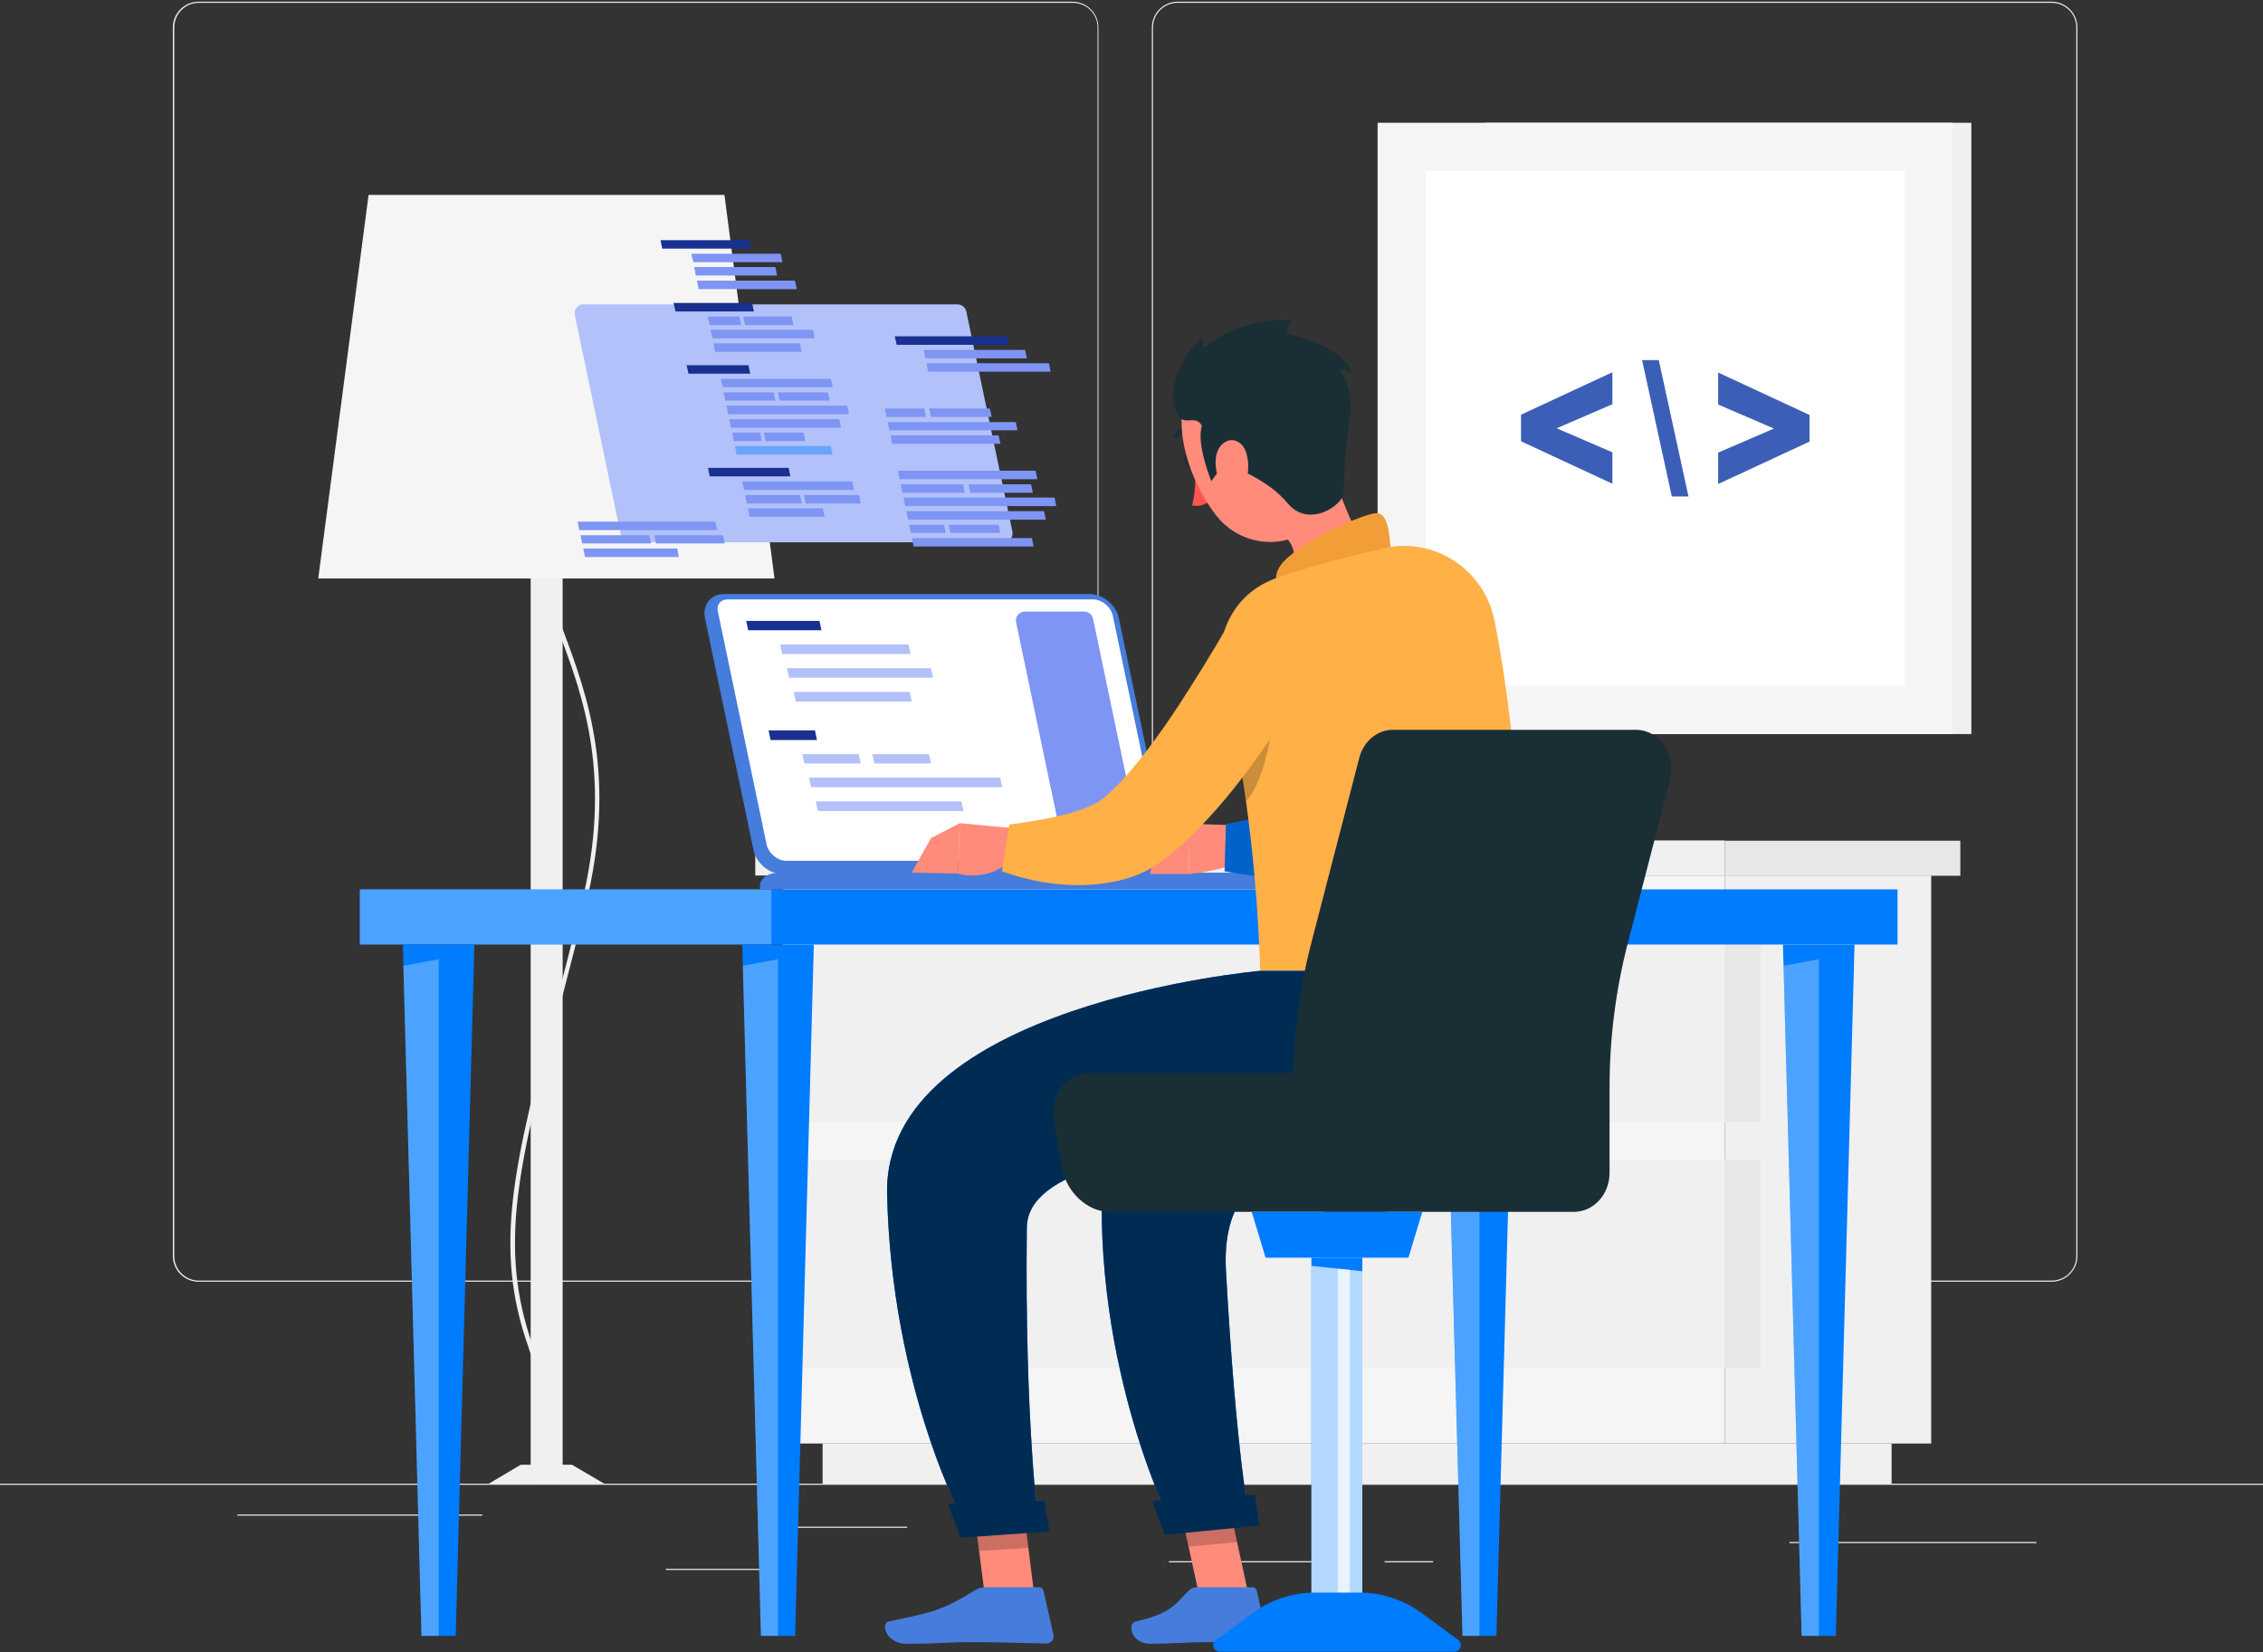 <svg width="800" height="584" viewBox="0 0 800 584" fill="none" xmlns="http://www.w3.org/2000/svg">
<rect x="0" y="0" width="800" height="584" fill="#333333" stroke="none"/>
<g clip-path="url(#clip0_1_2)">
<path d="M800 524.5H0V524.9H800V524.5Z" fill="#ECECEC"/>
<path d="M379.2 453.1H70.2C65.2 453.1 61.1 449 61.1 444V9.7C61.1 4.7 65.2 0.6 70.2 0.6H379.2C384.2 0.6 388.3 4.7 388.3 9.7V444C388.4 449 384.3 453.1 379.2 453.1ZM70.3 1C65.5 1 61.6 4.9 61.6 9.7V444C61.6 448.8 65.5 452.7 70.3 452.7H379.3C384.1 452.7 388 448.8 388 444V9.7C388 4.9 384.1 1 379.3 1H70.3Z" fill="#ECECEC"/>
<path d="M725.3 453.1H416.3C411.3 453.1 407.2 449 407.2 444V9.7C407.2 4.7 411.3 0.6 416.3 0.6H725.3C730.3 0.6 734.4 4.7 734.4 9.7V444C734.4 449 730.3 453.1 725.3 453.1ZM416.3 1C411.5 1 407.6 4.9 407.6 9.7V444C407.6 448.8 411.5 452.7 416.3 452.7H725.3C730.1 452.7 734 448.8 734 444V9.7C734 4.9 730.1 1 725.3 1H416.3Z" fill="#ECECEC"/>
<path d="M320.7 539.7H279.1V540.1H320.7V539.7Z" fill="#ECECEC"/>
<path d="M170.5 535.4H83.9V535.8H170.5V535.4Z" fill="#ECECEC"/>
<path d="M277.5 554.6H235.4V555H277.5V554.6Z" fill="#ECECEC"/>
<path d="M475.3 551.9H413.2V552.3H475.3V551.9Z" fill="#ECECEC"/>
<path d="M506.6 551.9H489.5V552.3H506.6V551.9Z" fill="#ECECEC"/>
<path d="M719.9 545.1H632.6V545.5H719.9V545.1Z" fill="#ECECEC"/>
<path d="M682.7 309.5H609.7V510.3H682.7V309.5Z" fill="#F0F0F0"/>
<path d="M668.7 510.3H290.8V524.5H668.7V510.3Z" fill="#F0F0F0"/>
<path d="M609.7 309.5H276.8V510.3H609.7V309.5Z" fill="#F5F5F5"/>
<path d="M611 323.1H276.8V396.6H611V323.1Z" fill="#F0F0F0"/>
<path d="M611 410H276.8V483.5H611V410Z" fill="#F0F0F0"/>
<path d="M622.3 323.1H609.7V396.6H622.3V323.1Z" fill="#E7E7E7"/>
<path d="M622.3 410H609.7V483.5H622.3V410Z" fill="#E7E7E7"/>
<path d="M609.7 297.1H267V309.5H609.7V297.1Z" fill="#F0F0F0"/>
<path d="M693 297.2H609.7V309.6H693V297.2Z" fill="#E7E7E7"/>
<path d="M696.9 43.4H525V259.5H696.9V43.4Z" fill="#F0F0F0"/>
<path d="M690.3 43.4H487V259.5H690.3V43.4Z" fill="#F5F5F5"/>
<path d="M673.3 60.4H504.1V242.4H673.3V60.4Z" fill="white"/>
<path d="M607.4 171.1L639.7 156.1V146.7L607.4 131.7V143L627.1 151.5L607.4 160V171.1Z" fill="#3B5FB7"/>
<path d="M586.4 127.3H580.5L591 175.5H596.9L586.4 127.3Z" fill="#3B5FB7"/>
<path d="M570 159.9L550.3 151.4L570 142.9V131.6L537.7 146.6V156L570 171V159.9Z" fill="#3B5FB7"/>
<path d="M198.9 157.8H187.6V524.5H198.9V157.8Z" fill="#F0F0F0"/>
<path d="M185.2 521.9L184.9 520.3C185 520.3 188 519.6 190.2 515.6C193.1 510.4 194.9 499.4 186.8 476.2C174.2 440.5 181.7 411.7 196.7 354.3C199.3 344.3 202.2 333 205.3 320.7C216.8 274.8 206.2 246.4 197.6 223.5C191 205.8 185.8 191.7 192.4 175.5L193.9 176.1C187.5 191.8 192.6 205.5 199.1 222.9C207.7 246 218.4 274.7 206.8 321C203.7 333.2 200.8 344.6 198.2 354.6C183.4 411.7 175.9 440.3 188.3 475.6C196.7 499.4 194.7 510.9 191.6 516.4C188.9 521.2 185.4 521.9 185.2 521.9Z" fill="#F0F0F0"/>
<path d="M172.8 524.5H213.6L202.2 517.8H184.1L172.8 524.5Z" fill="#F0F0F0"/>
<path d="M112.5 204.5H273.8L256.1 68.9H130.3L112.5 204.5Z" fill="#F5F5F5"/>
<path d="M670.8 314.4H127.2V333.9H670.8V314.4Z" fill="#007CFF"/>
<path opacity="0.3" d="M272.7 314.4H127.2V333.9H272.7V314.4Z" fill="white"/>
<path d="M275 333.9H262.4L269 578.3H275H281.1L287.7 333.9H275Z" fill="#007CFF"/>
<path opacity="0.3" d="M269 578.3H275V339.1L262.6 341.4L269 578.3Z" fill="white"/>
<path d="M155.1 333.9H142.4L149 578.3H155.1H161.1L167.7 333.9H155.1Z" fill="#007CFF"/>
<path opacity="0.3" d="M149 578.3H155.1V339.1L142.6 341.4L149 578.3Z" fill="white"/>
<path d="M643 333.9H630.3L636.9 578.3H643H649L655.6 333.9H643Z" fill="#007CFF"/>
<path opacity="0.3" d="M636.9 578.3H643V339.1L630.5 341.4L636.9 578.3Z" fill="white"/>
<path d="M523 333.9H510.3L517 578.3H523H529L535.7 333.9H523Z" fill="#007CFF"/>
<path opacity="0.3" d="M517 578.3H523V339.1L510.6 341.4L517 578.3Z" fill="white"/>
<path d="M385.2 210H255.9C251.3 210 248.3 213.8 249.2 218.4L266.4 300.6C267.4 305.2 272 309 276.6 309H406C410.6 309 413.6 305.2 412.7 300.6L395.5 218.4C394.5 213.8 389.9 210 385.2 210Z" fill="#467CDB"/>
<path d="M277.9 304.3C274.9 304.3 271.6 301.6 271 298.5L253.8 216.3C253.5 215 253.7 213.9 254.4 213.1C255 212.3 256 211.9 257.2 211.9H386.5C389.5 211.9 392.8 214.6 393.4 217.7L410.6 299.9C410.9 301.2 410.7 302.3 410 303.1C409.4 303.9 408.4 304.3 407.2 304.3H277.9Z" fill="white"/>
<path d="M375.5 297.8L359.2 220C358.8 218 360.3 216.2 362.3 216.2H383.3C384.8 216.2 386.1 217.3 386.4 218.7L402.7 296.5C403.1 298.5 401.6 300.3 399.6 300.3H378.6C377.1 300.3 375.8 299.2 375.5 297.8Z" fill="#7F95F4"/>
<path d="M264.5 222.8L263.8 219.5H289.7L290.4 222.8H264.5Z" fill="#193091"/>
<path d="M276.5 231.2L275.8 227.8H321.2L321.9 231.2H276.5Z" fill="#B2C1F9"/>
<path d="M278.9 239.6L278.2 236.2H329.1L329.8 239.6H278.9Z" fill="#B2C1F9"/>
<path d="M281.3 248L280.6 244.6H321.6L322.3 248H281.3Z" fill="#B2C1F9"/>
<path d="M272.4 261.6L271.7 258.2H288.1L288.8 261.6H272.4Z" fill="#193091"/>
<path d="M284.4 269.9L283.6 266.6H303.6L304.3 269.9H284.4Z" fill="#B2C1F9"/>
<path d="M309.1 269.9L308.4 266.6H328.4L329.1 269.9H309.1Z" fill="#B2C1F9"/>
<path d="M286.7 278.3L286 274.9H353.6L354.3 278.3H286.7Z" fill="#B2C1F9"/>
<path d="M289.1 286.7L288.4 283.3H339.9L340.6 286.7H289.1Z" fill="#B2C1F9"/>
<path d="M445.6 308.5H275.5C270.9 308.5 267.9 311.1 268.8 314.4H455.9C454.9 311.2 450.3 308.5 445.6 308.5Z" fill="#467CDB"/>
<path d="M219.5 189.2L203.2 111.4C202.8 109.4 204.3 107.6 206.3 107.6H338.5C340 107.6 341.3 108.7 341.6 110.1L357.9 187.9C358.3 189.9 356.8 191.7 354.8 191.7H222.6C221.1 191.7 219.8 190.7 219.5 189.2Z" fill="#B2C1F9"/>
<path d="M266.5 110.1H238.8L238.1 107.1H265.9L266.5 110.1Z" fill="#193091"/>
<path d="M262 114.9H250.9L250.2 111.9H261.4L262 114.9Z" fill="#7F95F4"/>
<path d="M280.5 114.9H263.4L262.7 111.9H279.9L280.5 114.9Z" fill="#7F95F4"/>
<path d="M288 119.6H251.9L251.2 116.6H287.4L288 119.6Z" fill="#7F95F4"/>
<path d="M283.4 124.4H252.8L252.2 121.4H282.8L283.4 124.4Z" fill="#7F95F4"/>
<path d="M303.7 175H284.2L284.8 178H304.3L303.7 175Z" fill="#7F95F4"/>
<path d="M279.4 168.4H250.9L250.3 165.4H278.8L279.4 168.4Z" fill="#193091"/>
<path d="M290.9 179.7H264.4L265 182.7H291.5L290.9 179.7Z" fill="#7F95F4"/>
<path d="M282.8 175H263.4L264 178H283.5L282.8 175Z" fill="#7F95F4"/>
<path d="M301.3 170.2H262.4L263 173.2H301.9L301.3 170.2Z" fill="#7F95F4"/>
<path d="M265.5 87.9H234.1L233.5 84.9H264.9L265.5 87.9Z" fill="#193091"/>
<path d="M281 99.2H246.4L247 102.2H281.7L281 99.2Z" fill="#7F95F4"/>
<path d="M274.1 94.4H245.4L246 97.4H274.7L274.1 94.4Z" fill="#7F95F4"/>
<path d="M276 89.7H244.4L245.1 92.7H276.6L276 89.7Z" fill="#7F95F4"/>
<path d="M265.2 132.1H243.4L242.7 129.1H264.6L265.2 132.1Z" fill="#193091"/>
<path d="M299.5 143.4H256.8L257.4 146.4H300.1L299.5 143.4Z" fill="#7F95F4"/>
<path d="M273.5 138.7H255.8L256.4 141.6H274.1L273.5 138.7Z" fill="#7F95F4"/>
<path d="M292.7 138.7H275L275.6 141.6H293.3L292.7 138.7Z" fill="#7F95F4"/>
<path d="M293.7 133.9H254.8L255.5 136.9H294.4L293.7 133.9Z" fill="#7F95F4"/>
<path opacity="0.4" d="M293.7 157.7H259.8L260.4 160.7H294.3L293.7 157.7Z" fill="#007CFF"/>
<path d="M268.7 152.9H258.8L259.4 155.9H269.3L268.7 152.9Z" fill="#7F95F4"/>
<path d="M284.1 152.9H270L270.6 155.9H284.7L284.1 152.9Z" fill="#7F95F4"/>
<path d="M296.7 148.2H257.8L258.4 151.2H297.3L296.7 148.2Z" fill="#7F95F4"/>
<path d="M327.4 147.4H313.4L312.8 144.4H326.7L327.4 147.4Z" fill="#7F95F4"/>
<path d="M350.6 147.4H329.1L328.5 144.4H349.9L350.6 147.4Z" fill="#7F95F4"/>
<path d="M359.7 152.1H314.4L313.8 149.2H359.1L359.7 152.1Z" fill="#7F95F4"/>
<path d="M353.7 156.9H315.4L314.8 153.9H353L353.7 156.9Z" fill="#7F95F4"/>
<path d="M370.8 128.4H327.5L328.1 131.4H371.4L370.8 128.4Z" fill="#7F95F4"/>
<path d="M362.4 123.7H326.5L327.1 126.7H363L362.4 123.7Z" fill="#7F95F4"/>
<path d="M355.9 118.9H316.3L317 121.9H356.5L355.9 118.9Z" fill="#193091"/>
<path d="M372.8 175.9H319.4L320 178.9H373.4L372.8 175.9Z" fill="#7F95F4"/>
<path d="M340.5 171.2H318.4L319 174.2H341.1L340.5 171.2Z" fill="#7F95F4"/>
<path d="M364.5 171.2H342.4L343 174.2H365.1L364.5 171.2Z" fill="#7F95F4"/>
<path d="M366.1 166.4H317.4L318 169.4H366.7L366.1 166.4Z" fill="#7F95F4"/>
<path d="M364.8 190.2H322.4L323 193.2H365.4L364.8 190.2Z" fill="#7F95F4"/>
<path d="M333.7 185.5H321.4L322 188.4H334.3L333.7 185.5Z" fill="#7F95F4"/>
<path d="M353 185.5H335.4L336 188.4H353.6L353 185.5Z" fill="#7F95F4"/>
<path d="M369.1 180.7H320.4L321 183.7H369.7L369.1 180.7Z" fill="#7F95F4"/>
<path d="M239.4 193.9H206.2L206.8 196.9H240L239.4 193.9Z" fill="#7F95F4"/>
<path d="M229.5 189.2H205.2L205.8 192.1H230.2L229.5 189.2Z" fill="#7F95F4"/>
<path d="M255.6 189.2H231.3L231.9 192.1H256.2L255.6 189.2Z" fill="#7F95F4"/>
<path d="M252.9 184.4H204.2L204.8 187.4H253.5L252.9 184.4Z" fill="#7F95F4"/>
<path d="M422 162.2C422.6 163.5 422.4 164.8 421.6 165.2C420.8 165.6 419.6 164.9 419 163.6C418.4 162.3 418.6 161 419.4 160.6C420.3 160.2 421.4 160.9 422 162.2Z" fill="#1A2E35"/>
<path d="M422.5 164.8C422.5 164.8 423 173.5 421.4 178.6C424.6 179.7 428.1 176.9 428.1 176.9L422.5 164.8Z" fill="#FF5551"/>
<path d="M422.2 151.7C422.1 151.8 421.9 151.9 421.7 151.9C418 152.1 416.5 154.7 416.4 154.8C416.2 155.2 415.7 155.3 415.3 155.1C414.9 154.9 414.8 154.4 415 154C415.1 153.9 417 150.6 421.6 150.3C422.1 150.3 422.4 150.6 422.5 151.1C422.5 151.3 422.4 151.5 422.2 151.7Z" fill="#1A2E35"/>
<path d="M469.2 160.3C474.1 177.4 479.7 190.7 486.4 198.3C486.4 198.3 486.5 211.8 463.6 218.2C438.4 225.2 448.1 209 448.1 209C460.9 201.9 459.7 191.1 450 187L469.2 160.3Z" fill="#FF8B7B"/>
<path d="M491.7 195C491.2 188.7 490.7 181.6 486.8 181.4C482.5 181.2 457.9 192.2 452.6 200C447.3 207.8 457.6 215.4 457.6 215.4L491.7 195Z" fill="#F29E38"/>
<path d="M441.3 291.9L420 291.2L420.4 309C420.4 309 439 307.1 439.8 302.2L441.3 291.9Z" fill="#FF8B7B"/>
<path d="M408.7 299.9L406.5 309H420.4L420 291.2L408.7 299.9Z" fill="#FF8B7B"/>
<path d="M526.7 217.8L526.3 222.4C526.2 223.9 526 225.3 525.8 226.8C525.4 229.7 525 232.6 524.5 235.5C523.5 241.3 522.3 247 520.9 252.8C519.4 258.6 517.8 264.4 515.6 270.2C514.5 273.1 513.3 276.1 512 279C510.6 282 509.1 285 507.2 288C506.8 288.8 506.2 289.5 505.7 290.3C505.2 291.1 504.7 291.8 504 292.6C503.4 293.4 502.8 294.1 502.1 295L501.1 296.2C500.8 296.6 500.4 297 499.9 297.4C496.2 301.1 492.4 303.3 488.8 304.8C481.7 307.9 475.2 309.1 468.9 309.8C465.8 310.2 462.7 310.3 459.7 310.4C456.7 310.5 453.7 310.4 450.7 310.2C447.7 310.1 444.8 309.8 441.8 309.4C438.8 309 436 308.6 432.9 308L433.4 291.3C443.7 289.3 454.4 287.2 463.6 284.1C465.9 283.4 468.1 282.5 470.1 281.6C472.1 280.7 473.9 279.8 475.3 278.8C476.6 277.8 477.5 276.9 477.6 276.5L478.1 275.8C478.3 275.6 478.5 275.1 478.7 274.8C478.9 274.5 479.1 274.1 479.3 273.7C479.5 273.3 479.7 272.9 479.9 272.4C481.6 268.8 483.2 264.4 484.5 259.7C485.8 255 487.1 250.1 488 245C489.1 240 489.9 234.8 490.8 229.6L492 221.8L493.1 214.2L526.7 217.8Z" fill="#007CFF"/>
<path opacity="0.2" d="M526.7 217.8L526.3 222.4C526.2 223.9 526 225.3 525.8 226.8C525.4 229.7 525 232.6 524.5 235.5C523.5 241.3 522.3 247 520.9 252.8C519.4 258.6 517.8 264.4 515.6 270.2C514.5 273.1 513.3 276.1 512 279C510.6 282 509.1 285 507.2 288C506.8 288.8 506.2 289.5 505.7 290.3C505.2 291.1 504.7 291.8 504 292.6C503.4 293.4 502.8 294.1 502.1 295L501.1 296.2C500.8 296.6 500.4 297 499.9 297.4C496.2 301.1 492.4 303.3 488.8 304.8C481.7 307.9 475.2 309.1 468.9 309.8C465.8 310.2 462.7 310.3 459.7 310.4C456.7 310.5 453.7 310.4 450.7 310.2C447.7 310.1 444.8 309.8 441.8 309.4C438.8 309 436 308.6 432.9 308L433.4 291.3C443.7 289.3 454.4 287.2 463.6 284.1C465.9 283.4 468.1 282.5 470.1 281.6C472.1 280.7 473.9 279.8 475.3 278.8C476.6 277.8 477.5 276.9 477.6 276.5L478.1 275.8C478.3 275.6 478.5 275.1 478.7 274.8C478.9 274.5 479.1 274.1 479.3 273.7C479.5 273.3 479.7 272.9 479.9 272.4C481.6 268.8 483.2 264.4 484.5 259.7C485.8 255 487.1 250.1 488 245C489.1 240 489.9 234.8 490.8 229.6L492 221.8L493.1 214.2L526.7 217.8Z" fill="black"/>
<path d="M432.2 239C437.4 260.4 444 296.3 445.5 343.2H539.2C539.7 331.6 537.8 266.5 528.3 219.3C524.7 201.4 507.1 189.7 489.3 193.8C489.2 193.8 489 193.9 488.9 193.9C477.2 196.6 460.4 200.9 450.5 204.6C450.4 204.7 450.2 204.7 450.1 204.8C436.4 210 428.8 224.7 432.2 239Z" fill="#FFB047"/>
<path opacity="0.2" d="M438.3 269C439 273.5 439.8 278.3 440.5 283.2C448.2 275.2 450.6 250.7 450.6 250.7L438.3 269Z" fill="black"/>
<path d="M360.5 293L339.3 291L338.6 308.8C338.6 308.8 349.5 312.4 358.4 303.2L360.5 293Z" fill="#FF8B7B"/>
<path d="M329.1 296.3L322.3 308.5L338.6 308.8L339.3 291L329.1 296.3Z" fill="#FF8B7B"/>
<path d="M467.4 230.8C465.9 233.6 464.6 236.1 463.1 238.6C461.7 241.1 460.2 243.7 458.7 246.1C455.7 251.1 452.6 256 449.3 260.8C442.7 270.5 435.7 280 427.4 289C423.3 293.6 418.8 298 413.5 302.2C412.9 302.7 412.1 303.3 411.5 303.8C410.8 304.3 410.2 304.8 409.2 305.5C408.3 306.1 407.3 306.7 406.4 307.2C405.5 307.7 404.5 308.2 403.6 308.6C399.8 310.3 396.1 311.3 392.6 311.9C385.5 313.2 378.9 313.1 372.6 312.4C369.4 312 366.4 311.5 363.3 310.7C361.8 310.4 360.3 310 358.8 309.5C357.3 309.1 355.9 308.6 354.2 308L356.8 291.5C366.8 290.1 377.7 288.4 385.2 285C387.1 284.2 388.7 283.3 389.9 282.3C390.5 281.8 391 281.4 391.4 281C391.5 280.9 392 280.4 392.4 280.1C392.8 279.7 393.2 279.4 393.6 279C396.8 275.9 400 272.2 403.2 268.2C409.5 260.2 415.5 251.4 421.2 242.3C424.1 237.8 426.9 233.2 429.7 228.5L433.8 221.5L437.8 214.7L467.4 230.8Z" fill="#FFB047"/>
<path d="M441.6 564.8H424.1L415.3 524.3H432.8L441.6 564.8Z" fill="#FF8B7B"/>
<path d="M423.1 561.1H442.8C443.5 561.1 444.1 561.6 444.3 562.3L447.8 577.9C448.2 579.5 446.9 581 445.2 581C438.3 580.9 435 580.5 426.3 580.5C421 580.5 414.1 581.1 406.8 581.1C399.6 581.1 398.5 573.8 401.5 573.2C415 570.2 415.9 566.2 420.3 562.3C421.1 561.4 422.1 561.1 423.1 561.1Z" fill="#467CDB"/>
<g opacity="0.2">
<path d="M432.8 524.3H415.3L420.2 546.7L437.4 545.2L432.8 524.3Z" fill="black"/>
</g>
<path d="M463.5 139.7C469.8 155.9 474.3 165.1 470.1 176.8C463.8 194.5 441 196.3 430 182.3C420.1 169.7 411.4 145.3 423.9 131.9C436.3 118.7 457.2 123.5 463.5 139.7Z" fill="#FF8B7B"/>
<path d="M432.8 163.9C430.2 167.4 428.2 170.1 428.2 170.1C428.2 170.1 422.8 156.7 424.9 150.6C422.3 145.4 417 153.1 415 142.9C413 132.8 421.6 121.9 424.9 119.6C425.4 120.4 425.3 123.2 425.3 123.2C425.3 123.2 438.2 111.7 456.7 113.3C455.4 114.6 454.9 118 454.9 118C454.9 118 473.9 121.3 478.2 132C475.5 130.7 473.4 130.3 473.4 130.3C473.4 130.3 478.8 137.1 477.2 147.5C475.6 157.9 474.9 169.4 475 173.9C475.2 178.4 462.7 187.1 455.1 177.8C447.6 168.6 432.8 163.9 432.8 163.9Z" fill="#1A2E35"/>
<path d="M440.7 160.5C441.8 164.5 441.2 168.7 439.9 171.9C437.9 176.6 433.7 175.5 431.6 171.4C429.7 167.6 428.5 160.7 431.8 157.3C435.1 153.9 439.5 155.9 440.7 160.5Z" fill="#FF8B7B"/>
<path d="M473.6 343.2C473.6 343.2 392.3 372.7 389.9 411.7C385.5 483.6 414.9 540.5 414.9 540.5L441.8 537.6C441.8 537.6 437 514.5 433.4 449.3C428.9 367.5 567.8 451.2 539.2 343.1L473.6 343.2Z" fill="#007CFF"/>
<path d="M473.6 343.2C473.6 343.2 392.3 372.7 389.9 411.7C385.5 483.6 414.9 540.5 414.9 540.5L441.8 537.6C441.8 537.6 437 514.5 433.4 449.3C428.9 367.5 567.8 451.2 539.2 343.1L473.6 343.2Z" fill="#002C54"/>
<path d="M407.4 530.6C407.3 530.6 411.7 542.6 411.7 542.6L445.3 539.3L443.6 528.4L407.4 530.6Z" fill="#002C54"/>
<path d="M366 566.8H348.5L343.3 526.2H360.9L366 566.8Z" fill="#FF8B7B"/>
<path d="M348.3 561.1H367.4C368.1 561.1 368.7 561.6 368.9 562.3L372.4 577.9C372.8 579.5 371.5 581 369.9 581C363 580.9 353 580.5 344.4 580.5C334.3 580.5 332.3 581.1 320.4 581.1C313.2 581.1 311.2 573.8 314.2 573.2C327.9 570.2 332.3 569.9 344.1 562.5C345.4 561.6 346.8 561.1 348.3 561.1Z" fill="#467CDB"/>
<path opacity="0.2" d="M343.3 526.2L346.1 548.3L363.5 547.2L360.9 526.2H343.3Z" fill="black"/>
<path d="M445.5 343.2C445.5 343.2 312.2 355 313.6 422C315.1 491.6 341.1 538.6 341.1 538.6H367.1C367.1 538.6 362.2 502.5 363 433.9C363.3 413.4 404.8 406.6 445.3 404.2C480.3 402.1 513.1 382.2 526.7 349.9L529.5 343.3L445.5 343.2Z" fill="#007CFF"/>
<path d="M445.5 343.2C445.5 343.2 312.2 355 313.6 422C315.1 491.6 341.1 538.6 341.1 538.6H367.1C367.1 538.6 362.2 502.5 363 433.9C363.3 413.4 404.8 406.6 445.3 404.2C480.3 402.1 513.1 382.2 526.7 349.9L529.5 343.3L445.5 343.2Z" fill="#002C54"/>
<path d="M335.1 531.6C335 531.6 339.6 543.6 339.6 543.6L371 541.4L369.2 530.5L335.1 531.6Z" fill="#002C54"/>
<path d="M480.5 268L463.6 333.2C459.3 349.8 457.1 367 457.1 384.3V414.6C457.1 422.2 462.7 428.4 469.7 428.4H556.4C563.4 428.4 569 422.2 569 414.6V384.3C569 367 571.2 349.8 575.5 333.2L590.4 275.6C592.7 266.8 586.7 258 578.3 258H492.6C487 257.9 482 262 480.5 268Z" fill="#1A2E35"/>
<path d="M372.7 396.8L375.5 413C377 421.5 384.5 428.4 392.2 428.4H488.6C496.3 428.4 501.4 421.5 499.9 413L497.1 396.8C495.4 387.1 486.9 379.3 478.1 379.3H385.6C376.7 379.3 371 387.2 372.7 396.8Z" fill="#1A2E35"/>
<path d="M497.9 444.6H447.4L442.5 428.4H502.8L497.9 444.6Z" fill="#007CFF"/>
<path d="M481.6 444.6H463.6V565.3H481.6V444.6Z" fill="#007CFF"/>
<path opacity="0.7" d="M481.6 565.3H463.6V447.5L481.6 449.4V565.3Z" fill="white"/>
<path opacity="0.7" d="M477.2 565.3H472.9V448.5L477.2 448.9V565.3Z" fill="white"/>
<path d="M514.1 583.9H431.2C429 583.9 428.1 581.1 429.8 579.8L443 570.1C449.3 565.5 457 563 464.8 563H480.6C488.4 563 496.1 565.5 502.4 570.1L515.6 579.8C517.2 581.1 516.3 583.9 514.1 583.9Z" fill="#007CFF"/>
</g>
<defs>
<clipPath id="clip0_1_2">
<rect width="800" height="584" fill="white"/>
</clipPath>
</defs>
</svg>
